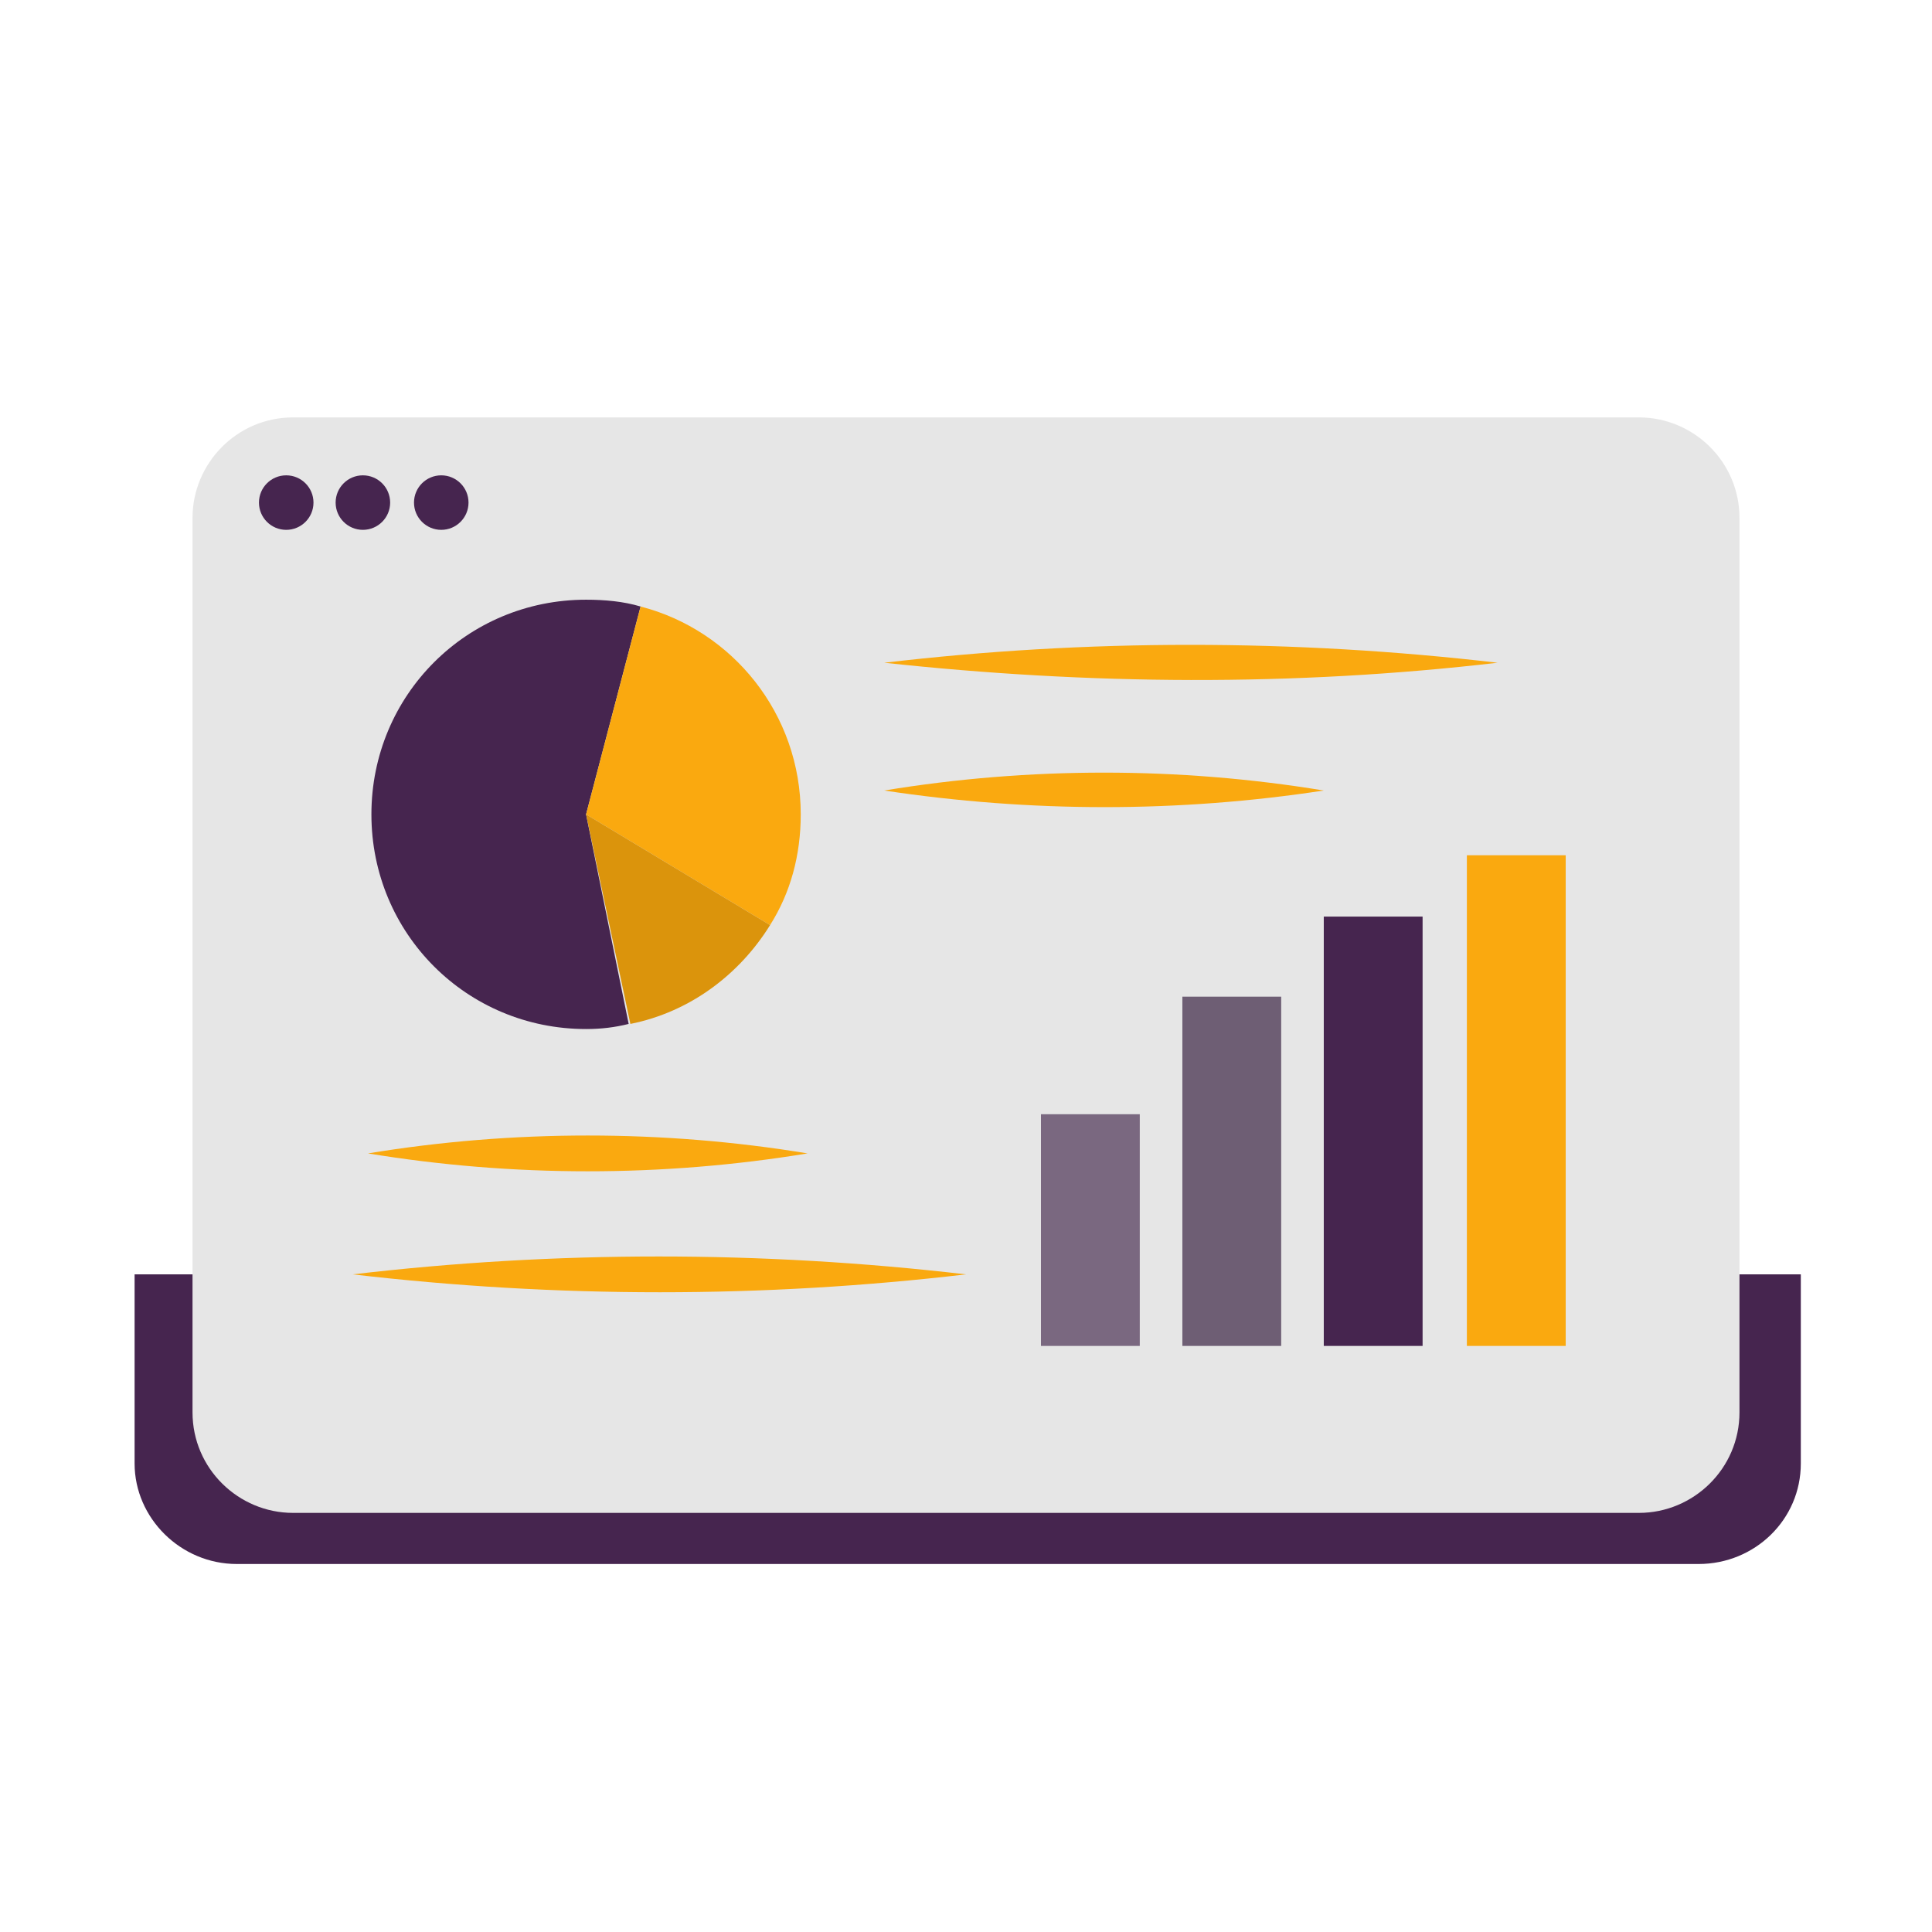 <?xml version="1.0" encoding="utf-8"?>
<!-- Generator: Adobe Illustrator 26.5.0, SVG Export Plug-In . SVG Version: 6.00 Build 0)  -->
<svg version="1.1" id="Laag_1" xmlns="http://www.w3.org/2000/svg" xmlns:xlink="http://www.w3.org/1999/xlink" x="0px" y="0px"
	 viewBox="0 0 113.4 113.4" style="enable-background:new 0 0 113.4 113.4;" xml:space="preserve">
<style type="text/css">
	.st0{fill:#46254F;}
	.st1{fill:none;stroke:#46254F;stroke-width:3;stroke-miterlimit:10;}
	.st2{fill:#FFFFFF;stroke:#46254F;stroke-width:3;stroke-miterlimit:10;}
	.st3{fill:none;stroke:#46254F;stroke-miterlimit:10;}
	.st4{fill:#34203D;}
	.st5{fill:#2C1C35;}
	.st6{fill:#2D1C35;}
	.st7{fill:#C6724C;}
	.st8{clip-path:url(#SVGID_00000178884161878803351610000010824881328868924061_);}
	.st9{fill:#AF5332;}
	.st10{fill:none;}
	.st11{fill:#51C185;}
	.st12{fill:#E5D2C7;}
	.st13{clip-path:url(#SVGID_00000072978604658969961950000014145498145042268549_);}
	.st14{fill:#F2E5DE;}
	.st15{fill:#3A2445;}
	.st16{clip-path:url(#SVGID_00000076572070986732756950000004094244895311850140_);}
	.st17{fill:#4CE593;}
	.st18{fill:#665270;}
	.st19{clip-path:url(#SVGID_00000183945887652368782610000016167084531119434629_);}
	.st20{clip-path:url(#SVGID_00000180361145924621219570000003127653313403233724_);}
	.st21{fill:#0295FF;}
	.st22{clip-path:url(#SVGID_00000003085715784711829890000007859408552046224001_);}
	.st23{fill:#F2F2F2;}
	.st24{fill:#C3BBC6;}
	.st25{clip-path:url(#SVGID_00000041280624634173446350000000397626365954252456_);}
	.st26{fill:#543D5E;}
	.st27{clip-path:url(#SVGID_00000152966728522396713490000002899002641253584561_);}
	.st28{clip-path:url(#SVGID_00000097466058474498598350000009120429108695541666_);}
	.st29{clip-path:url(#SVGID_00000129183276509799198960000003536026452495150249_);}
	.st30{fill:#C7724C;}
	.st31{clip-path:url(#SVGID_00000057842446667780474650000012652204262795577270_);}
	.st32{fill:#4B4668;}
	.st33{clip-path:url(#SVGID_00000118355520252194299040000015546933441963733638_);}
	.st34{fill:#FAA90F;}
	.st35{fill:#C2BAC5;}
	.st36{fill:#F6F6F6;}
	.st37{fill:#45254E;}
	.st38{fill:#F1F1F1;}
	.st39{fill:#C6C6C6;}
	.st40{fill:#A6A0A9;}
	.st41{fill:#371C3D;}
	.st42{fill:#7A6880;}
	.st43{fill:#9D9D9C;}
	.st44{fill:#969099;}
	.st45{fill:#FFFFFF;}
	.st46{fill:none;stroke:#FAA90F;stroke-width:3;stroke-miterlimit:10;}
	.st47{fill:#FFFFFF;stroke:#FAA90F;stroke-width:3;stroke-miterlimit:10;}
	.st48{fill:#E6E6E6;}
	.st49{clip-path:url(#SVGID_00000013167634013657341460000015187802032802936726_);fill:#FAA90F;}
	.st50{clip-path:url(#SVGID_00000095307963906151238590000006463265691464225669_);fill:#FAA90F;}
	.st51{clip-path:url(#SVGID_00000083063238098369976150000000321343965294587565_);fill:#FAA90F;}
	.st52{clip-path:url(#SVGID_00000026854976414967004450000000389339787648270727_);fill:#FAA90F;}
	.st53{clip-path:url(#SVGID_00000008857559024962435740000018080908128804060345_);fill:#FAA90F;}
	.st54{clip-path:url(#SVGID_00000050622729260431357080000014048597588217126016_);fill:#FAA90F;}
	.st55{clip-path:url(#SVGID_00000127743712573586606330000017301702021146058157_);fill:#FAA90F;}
	.st56{clip-path:url(#SVGID_00000082356103583755513110000015357862248597627572_);fill:#FAA90F;}
	.st57{clip-path:url(#SVGID_00000121243830809068329010000013537634956339130265_);fill:#FAA90F;}
	.st58{clip-path:url(#SVGID_00000003794820658527419680000007013423260000806320_);fill:#FAA90F;}
	.st59{clip-path:url(#SVGID_00000111164768131656029770000010255349495014462867_);fill:#FAA90F;}
	.st60{clip-path:url(#SVGID_00000139993917568201604650000005136818360545688449_);fill:#FAA90F;}
	.st61{fill:#DB940C;}
	.st62{fill:#6A5B6F;}
	.st63{fill:none;stroke:#FAA90F;stroke-miterlimit:10;}
	.st64{fill:none;stroke:#46254F;stroke-width:3;stroke-linecap:round;stroke-miterlimit:10;}
	.st65{fill:none;stroke:#FAA90F;stroke-width:3;stroke-linecap:round;stroke-miterlimit:10;}
	.st66{fill:#FFFFFF;stroke:#E6E6E6;stroke-miterlimit:10;}
	.st67{fill:none;stroke:#FAA90F;stroke-width:2;stroke-linecap:round;stroke-linejoin:round;stroke-miterlimit:10;}
	.st68{fill:none;stroke:#FAA90F;stroke-width:2;stroke-linecap:round;stroke-miterlimit:10;}
	.st69{fill:none;stroke:#46254F;stroke-width:2;stroke-linecap:round;stroke-linejoin:round;stroke-miterlimit:10;}
	.st70{fill:none;stroke:#46254F;stroke-width:2;stroke-linecap:round;stroke-miterlimit:10;}
	.st71{fill:#E6E6E6;stroke:#FAA90F;stroke-miterlimit:10;}
	.st72{fill:#E6E6E6;stroke:#46254F;stroke-miterlimit:10;}
	.st73{fill:#FAA90F;stroke:#E6E6E6;stroke-miterlimit:10;}
	.st74{fill:#46254F;stroke:#E6E6E6;stroke-miterlimit:10;}
	.st75{clip-path:url(#SVGID_00000107571231905809823840000005051008165004549248_);fill:#E6E6E6;}
	.st76{clip-path:url(#SVGID_00000044172374279873141080000008686511949450945690_);fill:#E6E6E6;}
	.st77{clip-path:url(#SVGID_00000041297587442262062930000007982738533335290033_);fill:#E6E6E6;}
	.st78{clip-path:url(#SVGID_00000043452474943722146000000002633314460880483258_);fill:#E6E6E6;}
	.st79{clip-path:url(#SVGID_00000130605308240741759600000006219974862658842043_);fill:#E6E6E6;}
	.st80{clip-path:url(#SVGID_00000139995666420936653050000010108957173575349168_);fill:#E6E6E6;}
	.st81{clip-path:url(#SVGID_00000114067160866749411460000014857242582610453417_);fill:#E6E6E6;}
	.st82{clip-path:url(#SVGID_00000027604613505041228160000014518357735088094392_);fill:#E6E6E6;}
	.st83{clip-path:url(#SVGID_00000143608413738193468240000017335925443525464715_);fill:#E6E6E6;}
	.st84{clip-path:url(#SVGID_00000138570629944502283530000014782261483547081605_);fill:#E6E6E6;}
	.st85{clip-path:url(#SVGID_00000076595911268681851860000005114878719851868566_);fill:#FAA90F;}
	.st86{clip-path:url(#SVGID_00000024003760828854782230000011363193556787349145_);fill:#FAA90F;}
	.st87{fill:none;stroke:#FAA90F;stroke-width:4;stroke-miterlimit:10;}
	.st88{fill:none;stroke:#46254F;stroke-width:4;stroke-miterlimit:10;}
	.st89{opacity:0.68;fill:#46254F;}
	.st90{clip-path:url(#SVGID_00000118376321626885464270000007849044821859004855_);}
	.st91{clip-path:url(#SVGID_00000149369346341543793080000006072127087401109135_);}
	.st92{clip-path:url(#SVGID_00000078763499017444300390000002780801305789466795_);}
	.st93{clip-path:url(#SVGID_00000139982959212405562190000005092242598718029204_);}
	.st94{clip-path:url(#SVGID_00000091001586724399803570000001165899107077516416_);}
	.st95{clip-path:url(#SVGID_00000152942924763683815340000006847628641179524752_);}
	.st96{fill:none;stroke:#FFFFFF;stroke-width:0.8;stroke-miterlimit:10;}
	.st97{clip-path:url(#SVGID_00000064326014078238491820000012017168979428159878_);}
	.st98{clip-path:url(#SVGID_00000137840821503436066690000013252175159983255732_);}
	.st99{clip-path:url(#SVGID_00000059989740810689915440000016549526622106636205_);fill:#FAA90F;}
	.st100{clip-path:url(#SVGID_00000181068706265345093440000007873343724599973776_);fill:#46254F;}
	.st101{clip-path:url(#SVGID_00000059280757330988650660000012079752569740149379_);fill:#FAA90F;}
	.st102{fill:none;stroke:#E6E6E6;stroke-miterlimit:10;}
	.st103{clip-path:url(#SVGID_00000096051943543800273870000015368013541132306581_);fill:#46254F;}
	.st104{clip-path:url(#SVGID_00000110429090412191878010000005038743654522033031_);fill:#FAA90F;}
	.st105{clip-path:url(#SVGID_00000126302224090922954560000014848574049408806580_);fill:#FAA90F;}
	.st106{clip-path:url(#SVGID_00000029763424930645561680000006266688516896462506_);fill:#46254F;}
	.st107{clip-path:url(#SVGID_00000182499215232528249160000010050385434916922511_);fill:#46254F;}
	.st108{clip-path:url(#SVGID_00000151511587215207721350000012653002327924972172_);fill:#46254F;}
	.st109{clip-path:url(#SVGID_00000085216692720290880170000004056824082594899903_);fill:#FAA90F;}
	.st110{clip-path:url(#SVGID_00000171710295956630114490000010376130339664626877_);fill:#FAA90F;}
	.st111{clip-path:url(#SVGID_00000147208837090880441940000013543576628814975882_);fill:#46254F;}
	.st112{clip-path:url(#SVGID_00000088092060881469365070000008033077433217237912_);fill:#46254F;}
	.st113{clip-path:url(#SVGID_00000062180754254738867900000010932842652240209562_);fill:#FAA90F;}
	.st114{clip-path:url(#SVGID_00000021103023966590946220000005152187816557104831_);fill:#FAA90F;}
	.st115{clip-path:url(#SVGID_00000101783408238360681860000016947477272359202436_);fill:#46254F;}
	.st116{clip-path:url(#SVGID_00000098910329873204343250000006254604449202340497_);fill:#7A6880;}
	.st117{clip-path:url(#SVGID_00000047747493849003504360000008742735270331010443_);fill:#46254F;}
	.st118{clip-path:url(#SVGID_00000054986657338536305040000012526280032109253562_);fill:#FAA90F;}
	.st119{clip-path:url(#SVGID_00000152263338732750371770000010505581874574903707_);fill:#7A6880;}
	.st120{clip-path:url(#SVGID_00000024696383847489150580000014107153649215403949_);fill:#371C3D;}
	.st121{clip-path:url(#SVGID_00000011718371585349088820000003408486464966782342_);fill:#46254F;}
	.st122{fill:#7A6880;stroke:#46254F;stroke-miterlimit:10;}
	.st123{fill:#FAA90E;stroke:#46254F;stroke-miterlimit:10;}
	.st124{fill:#51C185;stroke:#46254F;stroke-miterlimit:10;}
	.st125{fill:#0295FF;stroke:#46254F;stroke-miterlimit:10;}
	.st126{fill:#D0C9D3;}
	.st127{fill:#6E5E74;}
	.st128{fill:#FF0357;}
	.st129{fill:#C41E4D;}
	.st130{fill:#897E8F;}
	.st131{clip-path:url(#SVGID_00000016797691669209642510000009795524179094989456_);fill:#FAA90F;}
	.st132{clip-path:url(#SVGID_00000134951072906342431690000010510744536484027839_);fill:#8CC63F;}
	.st133{clip-path:url(#SVGID_00000129904436042953760680000004150706027518548662_);fill:#0071BC;}
	.st134{clip-path:url(#SVGID_00000176754005587276926320000001464348123137352113_);fill:#FBB03B;}
	.st135{opacity:0.34;fill:#F1F1F1;}
	.st136{fill:none;stroke:#7A6880;stroke-width:8;stroke-miterlimit:10;}
	.st137{fill:#E5D9EB;}
	.st138{fill:#FFFFFF;stroke:#46254F;stroke-miterlimit:10;}
	.st139{fill:#FFFFFF;stroke:#FAA90F;stroke-miterlimit:10;}
	.st140{clip-path:url(#SVGID_00000111157549616680722450000002429105916345802123_);}
	.st141{clip-path:url(#SVGID_00000092447611795961743000000016989083919615843991_);}
	.st142{clip-path:url(#SVGID_00000038378163832130562470000015700886167859933846_);}
	.st143{clip-path:url(#SVGID_00000134243376905455899140000002687500198951824784_);}
	.st144{clip-path:url(#SVGID_00000067205613225466101790000005399965090747893695_);}
	.st145{clip-path:url(#SVGID_00000022544951220147579780000015786537033790894259_);}
	.st146{fill:none;stroke:#46254F;stroke-width:1.4;stroke-miterlimit:10;}
	.st147{fill:none;stroke:#FAA90F;stroke-width:1.4;stroke-miterlimit:10;}
	.st148{fill:#FAA90E;}
	.st149{clip-path:url(#SVGID_00000170271450349677579700000000029887779471742356_);}
	.st150{clip-path:url(#SVGID_00000017484584996363115670000000248482176919161501_);}
	.st151{clip-path:url(#SVGID_00000054227122131893282530000013017689815392842630_);}
	.st152{clip-path:url(#SVGID_00000056388685121642982740000018293163990897814154_);}
	.st153{clip-path:url(#SVGID_00000049222820573074873340000015186354301504045498_);}
	.st154{clip-path:url(#SVGID_00000150802581433112747460000014206577877633587387_);}
	.st155{clip-path:url(#SVGID_00000055669895953725288820000001013680852109132203_);}
	.st156{clip-path:url(#SVGID_00000140709147881846385810000003219924355274474656_);}
	.st157{clip-path:url(#SVGID_00000141433490898853266780000008082745614246735546_);}
	.st158{clip-path:url(#SVGID_00000052802342428428066630000013430345558482737338_);}
	.st159{clip-path:url(#SVGID_00000049922587753048390720000012173059530413717409_);}
	.st160{clip-path:url(#SVGID_00000169550254067782809140000011633595337330485141_);}
	.st161{clip-path:url(#SVGID_00000077302599836507952080000000692143974635610518_);}
	.st162{clip-path:url(#SVGID_00000125562877995503616050000013543261092527789184_);}
	.st163{clip-path:url(#SVGID_00000181081467312079207360000013207662202224547481_);}
	.st164{clip-path:url(#SVGID_00000106149255277531240390000018438214580299717307_);}
	.st165{clip-path:url(#SVGID_00000109013474279009196920000008733802533980534949_);}
	.st166{clip-path:url(#SVGID_00000150071709524164357040000000196794268426795182_);}
	.st167{clip-path:url(#SVGID_00000096061229950277964500000016172713160277742761_);}
	.st168{clip-path:url(#SVGID_00000039853482827902465280000001641057356157525420_);}
	.st169{clip-path:url(#SVGID_00000165952063408353759300000003697932047515912615_);}
	.st170{clip-path:url(#SVGID_00000019677617878990642550000015786399725355959955_);}
	.st171{clip-path:url(#SVGID_00000111160505078239237240000001501124522966583227_);}
	.st172{clip-path:url(#SVGID_00000136372964118633424860000008725120704189236116_);}
	.st173{clip-path:url(#SVGID_00000091720473896113006360000018311345533578870690_);}
	.st174{clip-path:url(#SVGID_00000001623547720174329190000014718339915207299457_);}
	.st175{clip-path:url(#SVGID_00000040548862750048262090000006220856701799344024_);}
	.st176{clip-path:url(#SVGID_00000052086198112556020640000002336919745006175663_);}
	.st177{clip-path:url(#SVGID_00000043436058805343539410000000130186188983722376_);}
	.st178{clip-path:url(#SVGID_00000044883651663608294720000003941800535020914051_);}
	.st179{clip-path:url(#SVGID_00000025442634880057878890000014875398110449220530_);}
	.st180{clip-path:url(#SVGID_00000110431390118443235350000000784520212088169380_);}
	.st181{clip-path:url(#SVGID_00000023238741363207395200000005570250757108928933_);}
	.st182{clip-path:url(#SVGID_00000150819891574756288190000011550646472665093516_);}
	.st183{clip-path:url(#SVGID_00000000903213539595101090000013248295798364894626_);}
	.st184{clip-path:url(#SVGID_00000165229974383166537980000007811539760827582647_);}
	.st185{clip-path:url(#SVGID_00000058589696943122857020000003840760905901431427_);}
	.st186{clip-path:url(#SVGID_00000039101393118664269440000002961867959872659597_);}
	.st187{clip-path:url(#SVGID_00000164490535618115422270000008072781363093116845_);}
	.st188{clip-path:url(#SVGID_00000080925672802027583440000008549757726581378972_);}
	.st189{clip-path:url(#SVGID_00000153668428598406706350000017591200442510507704_);}
	.st190{clip-path:url(#SVGID_00000163759463338736923950000003184288585992069047_);}
	.st191{clip-path:url(#SVGID_00000158749913267231621750000005400721504690276780_);}
	.st192{clip-path:url(#SVGID_00000089565298303336357370000007526542315958049719_);}
	.st193{clip-path:url(#SVGID_00000040561362150654911030000002648481502276015541_);}
	.st194{clip-path:url(#SVGID_00000062872626467866415610000010802059439763722384_);}
	.st195{clip-path:url(#SVGID_00000035528559638411111710000003144470454095716771_);}
	.st196{clip-path:url(#SVGID_00000142896158636665929100000013443800901457647522_);}
	.st197{clip-path:url(#SVGID_00000008112942660420196040000006059236225876540854_);}
	.st198{clip-path:url(#SVGID_00000183216624165952607660000002305478010432145838_);}
	.st199{clip-path:url(#SVGID_00000068677793928405079500000010735392706927903872_);}
	.st200{clip-path:url(#SVGID_00000048502338696389326720000000568875540005598357_);}
	.st201{clip-path:url(#SVGID_00000014631985681419685930000006145736109431675566_);}
	.st202{clip-path:url(#SVGID_00000031914131174091715420000018280825510983375802_);}
	.st203{clip-path:url(#SVGID_00000098931626133963308040000011493064006718224560_);}
	.st204{clip-path:url(#SVGID_00000172423113590539727250000016994415751056197301_);}
	.st205{clip-path:url(#SVGID_00000011029370726754326320000000728979418084887706_);}
	.st206{clip-path:url(#SVGID_00000096039136636729680670000012353655097377145743_);}
	.st207{clip-path:url(#SVGID_00000081615924791088102860000005712296989391116166_);}
	.st208{clip-path:url(#SVGID_00000137117965468748266040000014927705200589516959_);}
	.st209{fill:none;stroke:#371C3D;stroke-width:3;stroke-miterlimit:10;}
	.st210{clip-path:url(#SVGID_00000033330858441324390920000017043153766466724758_);}
	.st211{clip-path:url(#SVGID_00000121266902879959120730000015882555970419633536_);}
	.st212{clip-path:url(#SVGID_00000080915621901964536770000014415594962092777608_);}
	.st213{clip-path:url(#SVGID_00000181082243670359493080000011757708164579138486_);}
	.st214{clip-path:url(#SVGID_00000095330924630894114570000013502907847917939612_);}
	.st215{clip-path:url(#SVGID_00000040575071954220070990000011259906735371393974_);}
	.st216{clip-path:url(#SVGID_00000015346296060094738820000017439306575443481230_);}
	.st217{clip-path:url(#SVGID_00000018199710254405485990000006727564616261281702_);}
	.st218{clip-path:url(#SVGID_00000176738198506027937020000000510716164139189123_);}
	.st219{clip-path:url(#SVGID_00000065755279416580858850000013000079861799575970_);}
	.st220{clip-path:url(#SVGID_00000066490120655688131910000010448251784412366778_);}
	.st221{clip-path:url(#SVGID_00000072963773076854291110000015654216075408524701_);}
	.st222{fill:none;stroke:#DB940C;stroke-width:3;stroke-miterlimit:10;}
	.st223{clip-path:url(#SVGID_00000143616592681648308700000006893766499458798216_);}
	.st224{clip-path:url(#SVGID_00000126314018991198999070000001764067793236576165_);}
	.st225{clip-path:url(#SVGID_00000106148784422867620520000006027530259952040586_);}
	.st226{clip-path:url(#SVGID_00000137114225450798827640000002689733718698560427_);}
	.st227{clip-path:url(#SVGID_00000049203920233037306240000009770690395379130002_);}
	.st228{clip-path:url(#SVGID_00000131333035992597920410000008489896096808776861_);}
	.st229{clip-path:url(#SVGID_00000145739493057570065480000010286320161231851152_);}
	.st230{clip-path:url(#SVGID_00000163766222745080060820000017589112123662663071_);}
	.st231{clip-path:url(#SVGID_00000139993311317070752840000013254195601862646407_);}
	.st232{clip-path:url(#SVGID_00000017484514352025000110000004913651628256064400_);}
	.st233{clip-path:url(#SVGID_00000145769276089772571090000009148742519641946777_);}
	.st234{clip-path:url(#SVGID_00000161626282234868559500000014944989603723262610_);}
	.st235{clip-path:url(#SVGID_00000127006217325245229690000005032883498925309117_);}
	.st236{clip-path:url(#SVGID_00000000934943580853385440000014568463860587081389_);}
	.st237{clip-path:url(#SVGID_00000018931367532511297280000015377764728254397099_);}
	.st238{clip-path:url(#SVGID_00000103262889245124325270000012079247405845127302_);}
	.st239{clip-path:url(#SVGID_00000101789680504273839410000015402355157486218687_);}
	.st240{clip-path:url(#SVGID_00000103964506487529411670000008340580895343625385_);}
	.st241{clip-path:url(#SVGID_00000113330003781708171910000008214045972489067931_);}
	.st242{clip-path:url(#SVGID_00000126286286913675501540000015658435125452363705_);}
	.st243{clip-path:url(#SVGID_00000029752913933626486810000005466736970822310557_);}
	.st244{clip-path:url(#SVGID_00000142177261645556706660000008196370954144533127_);}
	.st245{clip-path:url(#SVGID_00000125577888070362855820000004654054920776736663_);}
	.st246{clip-path:url(#SVGID_00000117641038742532593100000004057439170621790907_);}
	.st247{clip-path:url(#SVGID_00000038406669209354484320000016956091188114186918_);}
	.st248{clip-path:url(#SVGID_00000069389627395153642890000013259193530275976374_);}
	.st249{clip-path:url(#SVGID_00000125601802274564880880000010667451773467296661_);}
	.st250{clip-path:url(#SVGID_00000162333313754617382130000010778391985991370142_);fill:#51C185;}
	.st251{clip-path:url(#SVGID_00000100373790956949826720000014657194754620362631_);}
	.st252{clip-path:url(#SVGID_00000016753712867830532870000016008703447991444118_);}
	.st253{clip-path:url(#SVGID_00000075841389502650140910000011340804503893673642_);}
	.st254{clip-path:url(#SVGID_00000064328784191015766050000009903032419133487746_);}
	.st255{clip-path:url(#SVGID_00000160881511459486403440000011058448579439717802_);}
	.st256{clip-path:url(#SVGID_00000145769600022111709690000013086500002695461255_);}
	.st257{clip-path:url(#SVGID_00000025410247695537388830000000129757233131892353_);}
	.st258{clip-path:url(#SVGID_00000165953971382490244420000018301873741813266306_);}
	.st259{clip-path:url(#SVGID_00000075855570643850691120000010224515815113732014_);}
	.st260{clip-path:url(#SVGID_00000056416987714121713800000017068401431889730745_);}
	.st261{clip-path:url(#SVGID_00000124162704701726816900000007195344558895243928_);}
	.st262{clip-path:url(#SVGID_00000045581834926654636750000001082077882907846072_);}
	.st263{fill:#E6007E;}
	.st264{fill:#A75D43;}
	.st265{fill:url(#man_1_Orginal_1-4_00000044177247957521778440000003223558472151788429_);}
	.st266{fill:#8A7E91;}
	.st267{clip-path:url(#SVGID_00000081649974619727381050000003862618577445660808_);}
	.st268{clip-path:url(#SVGID_00000108987230666637696070000007247610015873567129_);}
	.st269{fill:#9D90A3;}
	.st270{clip-path:url(#SVGID_00000070106800072695104640000013373882879989284022_);}
	.st271{clip-path:url(#SVGID_00000146478699797838655510000014706068999802635430_);}
	.st272{clip-path:url(#SVGID_00000158721678233156612060000013321628016577629858_);}
	.st273{clip-path:url(#SVGID_00000101792310888988268590000015512917680969458084_);}
	.st274{clip-path:url(#SVGID_00000155146571563225845830000009467280506850567358_);}
	.st275{clip-path:url(#SVGID_00000053518714292718723660000016955217335867168659_);}
	.st276{clip-path:url(#SVGID_00000139986575699991425880000005957480157615801764_);}
	.st277{clip-path:url(#SVGID_00000005252528613583535980000012514515726357417898_);}
	.st278{clip-path:url(#SVGID_00000094581461168047029200000002421860927217584513_);}
	.st279{clip-path:url(#SVGID_00000013913293056567652330000009553701322609670063_);}
	.st280{clip-path:url(#SVGID_00000117672979312993316100000002700019863930476429_);}
	.st281{clip-path:url(#SVGID_00000067220781228207522070000015159292726028540341_);}
	.st282{clip-path:url(#SVGID_00000047740267590625270300000010021558278176357251_);}
	.st283{clip-path:url(#SVGID_00000066483181419404314640000009013734745404821918_);}
	.st284{clip-path:url(#SVGID_00000165936369987310002370000013750589213092590260_);}
	.st285{clip-path:url(#SVGID_00000018927017564854382030000007705042479525064595_);}
	.st286{clip-path:url(#SVGID_00000050658520060725297320000016581259986330217890_);}
	.st287{clip-path:url(#SVGID_00000115513671769680437020000003960415492545448878_);}
	.st288{clip-path:url(#SVGID_00000091001724594025120400000013240579043116558740_);}
	.st289{clip-path:url(#SVGID_00000175319920996991786590000012656791920412299673_);}
	.st290{clip-path:url(#SVGID_00000070081790038944336890000012239216842286470319_);}
	.st291{clip-path:url(#SVGID_00000005977062542708618100000007507985065088147376_);}
	.st292{clip-path:url(#SVGID_00000036253108861836468210000000459944443696757165_);}
	.st293{clip-path:url(#SVGID_00000075145649797926346610000002938336632730623654_);}
	.st294{clip-path:url(#SVGID_00000102542285079182383300000003112082576490059431_);}
	.st295{clip-path:url(#SVGID_00000001646904162212324480000015024505873696166532_);}
	.st296{clip-path:url(#SVGID_00000052802868481929028930000013429744937008315036_);}
	.st297{clip-path:url(#SVGID_00000150799535256949770810000005801293402860582805_);}
	.st298{clip-path:url(#SVGID_00000100356236336643321940000003976753980208991924_);}
	.st299{clip-path:url(#SVGID_00000062891289974799880810000010846054897239729840_);}
	.st300{clip-path:url(#SVGID_00000114767898321132013370000016635500030099522751_);}
	.st301{clip-path:url(#SVGID_00000007425916744778876000000006169616442822363297_);}
	.st302{clip-path:url(#SVGID_00000116199280940174711810000009303003787083550893_);}
	.st303{clip-path:url(#SVGID_00000138565963498463224780000008636864889914619284_);}
	.st304{clip-path:url(#SVGID_00000080201378242766241140000001577696249779359116_);}
	.st305{clip-path:url(#SVGID_00000178905487801921555980000016157864324815881870_);}
	.st306{clip-path:url(#SVGID_00000158750666251706353340000000517119061159443083_);}
	.st307{clip-path:url(#SVGID_00000078026847814786807900000000933774905343609752_);}
	.st308{clip-path:url(#SVGID_00000026135785651038799590000014590259702187898784_);}
	.st309{clip-path:url(#SVGID_00000023249245552908740760000005012085337696648342_);}
	.st310{clip-path:url(#SVGID_00000181769198256339409380000013171274629897514387_);}
	.st311{clip-path:url(#SVGID_00000052085658900580809120000002341759646754370751_);}
	.st312{clip-path:url(#SVGID_00000077285916770064898110000010543161956092706437_);}
	.st313{clip-path:url(#SVGID_00000104691645353331671140000005478301109055209890_);}
	.st314{clip-path:url(#SVGID_00000072991648897077022490000010222925739725816468_);}
	.st315{clip-path:url(#SVGID_00000016041021342945550090000002819085854435232415_);}
	.st316{clip-path:url(#SVGID_00000041995042335392871470000017265816577238985634_);}
	.st317{clip-path:url(#SVGID_00000141457060089046420470000001958518061788328843_);}
	.st318{clip-path:url(#SVGID_00000073708690589031644330000013878272968394874557_);}
	.st319{clip-path:url(#SVGID_00000119812146873842627870000014609164631281891259_);}
	.st320{clip-path:url(#SVGID_00000072261520868283879990000014885464663719193255_);}
	.st321{clip-path:url(#SVGID_00000130609980885693249520000001816334395630136502_);}
	.st322{clip-path:url(#SVGID_00000178184656017006211410000003518521466370200991_);}
	.st323{clip-path:url(#SVGID_00000016778168897049250210000017291631461447837571_);}
	.st324{clip-path:url(#SVGID_00000082336416453209369120000005714774074250762910_);}
	.st325{clip-path:url(#SVGID_00000137815199565345945000000013296058555279524238_);}
	.st326{clip-path:url(#SVGID_00000028316786986824639070000009894160607233105578_);}
	.st327{clip-path:url(#SVGID_00000152250921113537433160000002691547274990646416_);}
	.st328{clip-path:url(#SVGID_00000154415736309107795800000011692575350782467490_);}
	.st329{clip-path:url(#SVGID_00000115484696066027694260000011986575748381573014_);}
	.st330{clip-path:url(#SVGID_00000085251759907670925760000016846406867009421223_);}
	.st331{clip-path:url(#SVGID_00000065766542587741621590000018277381062054250932_);}
	.st332{clip-path:url(#SVGID_00000132787356441273520040000008022931853289683124_);}
	.st333{clip-path:url(#SVGID_00000133495745623357469980000006707244727694307460_);}
	.st334{clip-path:url(#SVGID_00000079448236576699497020000007887037919037506225_);}
	.st335{clip-path:url(#SVGID_00000172402219538829512930000009423875823716706981_);}
	.st336{clip-path:url(#SVGID_00000084523726880028070330000004825190084759741058_);}
	.st337{clip-path:url(#SVGID_00000026129514383957723000000017717070289570920093_);}
	.st338{clip-path:url(#SVGID_00000174561900228768308340000004291128832295853698_);}
	.st339{clip-path:url(#SVGID_00000067220272246883847000000014975233010725080449_);}
	.st340{clip-path:url(#SVGID_00000135665869937836222770000014958912556513622440_);}
	.st341{clip-path:url(#SVGID_00000042714323247894967690000018141017147229579173_);}
	.st342{clip-path:url(#SVGID_00000132080133930936481590000018412964828877366154_);}
	.st343{clip-path:url(#SVGID_00000012454996857480483200000003031916063065452174_);}
	.st344{clip-path:url(#SVGID_00000031887348118248349320000005020921494755294349_);}
	.st345{clip-path:url(#SVGID_00000044163869850948733280000015064565703892630455_);}
	.st346{clip-path:url(#SVGID_00000010276786087961915870000003704295692708876705_);}
	.st347{clip-path:url(#SVGID_00000105414450148038547820000017775613544009719445_);}
	.st348{clip-path:url(#SVGID_00000087374763098337608290000014864540310146175412_);}
	.st349{clip-path:url(#SVGID_00000086651729134486220530000013212897917061430946_);}
	.st350{clip-path:url(#SVGID_00000132780221209543901190000012853616232335427977_);}
	.st351{clip-path:url(#SVGID_00000147933706168063565030000017387393929484817310_);}
	.st352{clip-path:url(#SVGID_00000127732502369067808790000001483853320144976560_);}
	.st353{fill:#2D2E83;stroke:#FFFFFF;stroke-width:2;stroke-linecap:round;stroke-linejoin:round;stroke-miterlimit:10;}
	.st354{clip-path:url(#SVGID_00000047743806738701781490000013779835590781450384_);}
	.st355{clip-path:url(#SVGID_00000119826827353789190180000012521156062075354007_);}
	.st356{clip-path:url(#SVGID_00000119119919348826145690000013864179141894102947_);}
	.st357{clip-path:url(#SVGID_00000044894242755386328170000000421889081450766767_);}
	.st358{clip-path:url(#SVGID_00000052091945055172905060000009828883376119333809_);}
	.st359{clip-path:url(#SVGID_00000119103827010781404280000012659852790743353264_);}
	.st360{clip-path:url(#SVGID_00000170973215194005346720000017707143565271695003_);}
	.st361{clip-path:url(#SVGID_00000124152486841255152730000001797222915022051234_);}
	.st362{clip-path:url(#SVGID_00000137812860770359938410000013502059787046058934_);}
	.st363{clip-path:url(#SVGID_00000156550118766317649750000008266572859956559031_);}
	.st364{clip-path:url(#SVGID_00000052099860081294898400000014680725416319019414_);}
	.st365{clip-path:url(#SVGID_00000089557741553108281530000004242900175221160601_);}
	.st366{clip-path:url(#SVGID_00000072256131374796622310000015235112351153952437_);}
	.st367{clip-path:url(#SVGID_00000013181061849885811400000016098412795898111159_);}
	.st368{clip-path:url(#SVGID_00000160152338448306894210000015555719709670681984_);}
	.st369{clip-path:url(#SVGID_00000058552249723861359520000017204784240092335795_);}
	.st370{clip-path:url(#SVGID_00000046307839004152200900000005473282783713650317_);}
	.st371{clip-path:url(#SVGID_00000147205508130830372490000007430530890052563109_);}
	.st372{clip-path:url(#SVGID_00000000912668855494183650000006476545977364787111_);}
	.st373{clip-path:url(#SVGID_00000173143234815691315710000008735325666357069206_);}
	.st374{clip-path:url(#SVGID_00000036252964857492127120000016839896660106967947_);}
	.st375{clip-path:url(#SVGID_00000068647776013595519630000005133411962839422635_);}
	.st376{clip-path:url(#SVGID_00000065037189434215292550000005737642723665480852_);}
	.st377{clip-path:url(#SVGID_00000176726001928090800600000016518018869743441034_);}
	.st378{clip-path:url(#SVGID_00000104705071976882477270000004568072379616709289_);}
	.st379{clip-path:url(#SVGID_00000061430602423388716330000011532590557856882363_);}
	.st380{clip-path:url(#SVGID_00000068678065377742749680000000281553145793469082_);}
	.st381{clip-path:url(#SVGID_00000013874407746534315390000005119930013196801976_);}
	.st382{clip-path:url(#SVGID_00000075842880126365657360000014199729526815496100_);}
	.st383{clip-path:url(#SVGID_00000075845788980556903560000018041577002396592541_);}
	.st384{clip-path:url(#SVGID_00000146483501957666993910000013589133762321275556_);}
	.st385{clip-path:url(#SVGID_00000027579473837240124870000010307077861529068967_);}
	.st386{clip-path:url(#SVGID_00000017476214274108082210000012380634658657876887_);}
	.st387{clip-path:url(#SVGID_00000145780500751409743920000009106076225487401657_);}
	.st388{clip-path:url(#SVGID_00000016059679933128622940000005454457618993748354_);}
	.st389{clip-path:url(#SVGID_00000147939464697915420100000015094459846822544800_);}
	.st390{clip-path:url(#SVGID_00000083054663906617632020000007179329506021224597_);}
	.st391{clip-path:url(#SVGID_00000141420720649790201750000011526513502564656782_);}
	.st392{clip-path:url(#SVGID_00000000203981047050976240000007366418936447830663_);}
	.st393{clip-path:url(#SVGID_00000167376896260139168240000016393843110543266226_);}
	.st394{fill:none;stroke:#FAA90F;stroke-linecap:round;stroke-linejoin:round;stroke-miterlimit:10;}
	.st395{clip-path:url(#SVGID_00000114034084712179959950000004083032335969586344_);}
	.st396{clip-path:url(#SVGID_00000009567396964329724880000003460758577806997668_);}
	.st397{clip-path:url(#SVGID_00000049920912313367813430000000202614492173418376_);}
	.st398{clip-path:url(#SVGID_00000150072986284035118320000001527841539322050432_);}
	.st399{clip-path:url(#SVGID_00000078732662805461022360000017581761485652478395_);}
	.st400{clip-path:url(#SVGID_00000130619085569064668410000010867778874294870206_);}
	.st401{clip-path:url(#SVGID_00000128486301055648969240000008333447270532802739_);}
	.st402{clip-path:url(#SVGID_00000101102356822068609940000016233881436441570949_);}
	.st403{clip-path:url(#SVGID_00000120520205940241425350000002312799856887022993_);}
	.st404{clip-path:url(#SVGID_00000113334434864562934970000003010795733327538086_);}
	.st405{clip-path:url(#SVGID_00000109020285555142795680000000219942796061740451_);}
	.st406{clip-path:url(#SVGID_00000103262817521249411920000004392704683334205610_);}
	.st407{clip-path:url(#SVGID_00000060725597223017674420000004016329754258432667_);}
	.st408{clip-path:url(#SVGID_00000165216307259889742970000003537507712772680837_);}
	.st409{clip-path:url(#SVGID_00000075849821087224937190000007069160480633073306_);}
	.st410{clip-path:url(#SVGID_00000067234668742085624740000000859721539108066197_);}
	.st411{clip-path:url(#SVGID_00000085942049557504063860000012941047162059325614_);}
	.st412{clip-path:url(#SVGID_00000036955357483607055330000000042654801403915430_);}
	.st413{clip-path:url(#SVGID_00000001658214002743301550000014286324875537164181_);fill:#FAA90F;}
	.st414{clip-path:url(#SVGID_00000079469366747218808760000005186225107167696306_);fill:#FAA90F;}
	.st415{clip-path:url(#SVGID_00000094608613721734061070000011530553214399985793_);fill:#FAA90F;}
	.st416{clip-path:url(#SVGID_00000021835217070043939810000012250704768113654417_);fill:#FAA90F;}
	.st417{clip-path:url(#SVGID_00000057838210108308933180000013676966606071794618_);fill:#FAA90F;}
	.st418{clip-path:url(#SVGID_00000093894850984256588500000017660085738663466929_);fill:#FAA90F;}
	.st419{clip-path:url(#SVGID_00000018928325133140742130000010549116778284814257_);fill:#FAA90F;}
	.st420{clip-path:url(#SVGID_00000121272969967241313250000010352739080300113040_);fill:#46254F;}
	.st421{clip-path:url(#SVGID_00000078728756172554980780000004267841627960330662_);fill:#46254F;}
	.st422{clip-path:url(#SVGID_00000172408899660672926210000016928297090580913028_);fill:#46254F;}
	.st423{clip-path:url(#SVGID_00000135650264630082438590000002856274621552034729_);fill:#46254F;}
	.st424{clip-path:url(#SVGID_00000015353918786493800080000016669077508791782035_);fill:#46254F;}
	.st425{clip-path:url(#SVGID_00000000189694932144091430000007361820451661502614_);fill:#46254F;}
	.st426{clip-path:url(#SVGID_00000008119986044208612100000005095130734370350471_);fill:#46254F;}
	.st427{fill:#FDFEFE;}
	.st428{fill:#69A6F6;}
	.st429{fill:#FEFEFE;}
	.st430{clip-path:url(#SVGID_00000170242984895394022520000010922472966888628892_);}
	.st431{clip-path:url(#SVGID_00000089548594471371548380000008497524073423102592_);}
	.st432{clip-path:url(#SVGID_00000062157073888841672920000000312886700628186519_);}
	.st433{clip-path:url(#SVGID_00000160877937394197619430000005432736245051002246_);fill:#FAA90F;}
	.st434{fill:none;stroke:#46254F;stroke-linecap:round;stroke-miterlimit:10;}
	.st435{fill:none;stroke:#FAA90F;stroke-linecap:round;stroke-miterlimit:10;}
	.st436{opacity:0.2;fill:#51C185;}
	.st437{opacity:0.2;fill:#FF0357;}
	.st438{fill:#FF0357;stroke:#46254F;stroke-miterlimit:10;}
	.st439{opacity:0.2;fill:#FAA90E;}
	.st440{opacity:0.2;fill:#FAA90F;}
	.st441{fill:#FAA90F;stroke:#46254F;stroke-miterlimit:10;}
	.st442{clip-path:url(#SVGID_00000067231541197093273820000002875056188537164203_);}
	.st443{clip-path:url(#SVGID_00000039127829755649431020000002055541896727087006_);}
</style>
<g>
	<path class="st0" d="M7.9,85.9c0,3.2,2.7,5.9,6,5.9h85.8c3.3,0,6-2.6,6-5.9V74.8H7.9V85.9z"/>
</g>
<path class="st48" d="M96.2,88.8h-79c-3.2,0-5.9-2.6-5.9-5.9V30.4c0-3.2,2.6-5.9,5.9-5.9h79c3.2,0,5.9,2.6,5.9,5.9v52.5
	C102.1,86.2,99.4,88.8,96.2,88.8z"/>
<rect x="61.1" y="65.4" class="st42" width="5.8" height="13.6"/>
<rect x="69.4" y="58.5" class="st127" width="5.8" height="20.5"/>
<rect x="77.7" y="53.8" class="st0" width="5.8" height="25.2"/>
<rect x="86.1" y="50.2" class="st34" width="5.8" height="28.8"/>
<g>
	<path class="st0" d="M37.6,35.6c-1-0.3-2.1-0.4-3.2-0.4c-7,0-12.6,5.6-12.6,12.6c0,7,5.6,12.6,12.6,12.6c0.9,0,1.7-0.1,2.5-0.3
		l-2.5-12.3L37.6,35.6z"/>
	<path class="st34" d="M45.2,54.3c1.2-1.9,1.8-4.1,1.8-6.5c0-5.9-4-10.8-9.4-12.2l-3.2,12.2L45.2,54.3z"/>
	<path class="st61" d="M45.2,54.3l-10.8-6.5L37,60.1C40.5,59.4,43.4,57.2,45.2,54.3z"/>
</g>
<g>
	<path class="st34" d="M51.9,38.9c11.9-1.4,24-1.4,36,0C75.9,40.3,63.9,40.2,51.9,38.9L51.9,38.9z"/>
</g>
<g>
	<path class="st34" d="M20.7,74.8c11.9-1.4,24-1.4,36,0C44.8,76.2,32.7,76.2,20.7,74.8L20.7,74.8z"/>
</g>
<g>
	<path class="st34" d="M51.9,46.4c8.5-1.4,17.3-1.4,25.8,0C69.2,47.7,60.5,47.7,51.9,46.4L51.9,46.4z"/>
</g>
<g>
	<path class="st34" d="M21.6,67.7c8.5-1.4,17.3-1.4,25.8,0C38.9,69.1,30.1,69.1,21.6,67.7L21.6,67.7z"/>
</g>
<g>
	<circle class="st0" cx="16.8" cy="29.5" r="1.6"/>
	<circle class="st0" cx="21.3" cy="29.5" r="1.6"/>
	<circle class="st0" cx="25.9" cy="29.5" r="1.6"/>
</g>
</svg>

